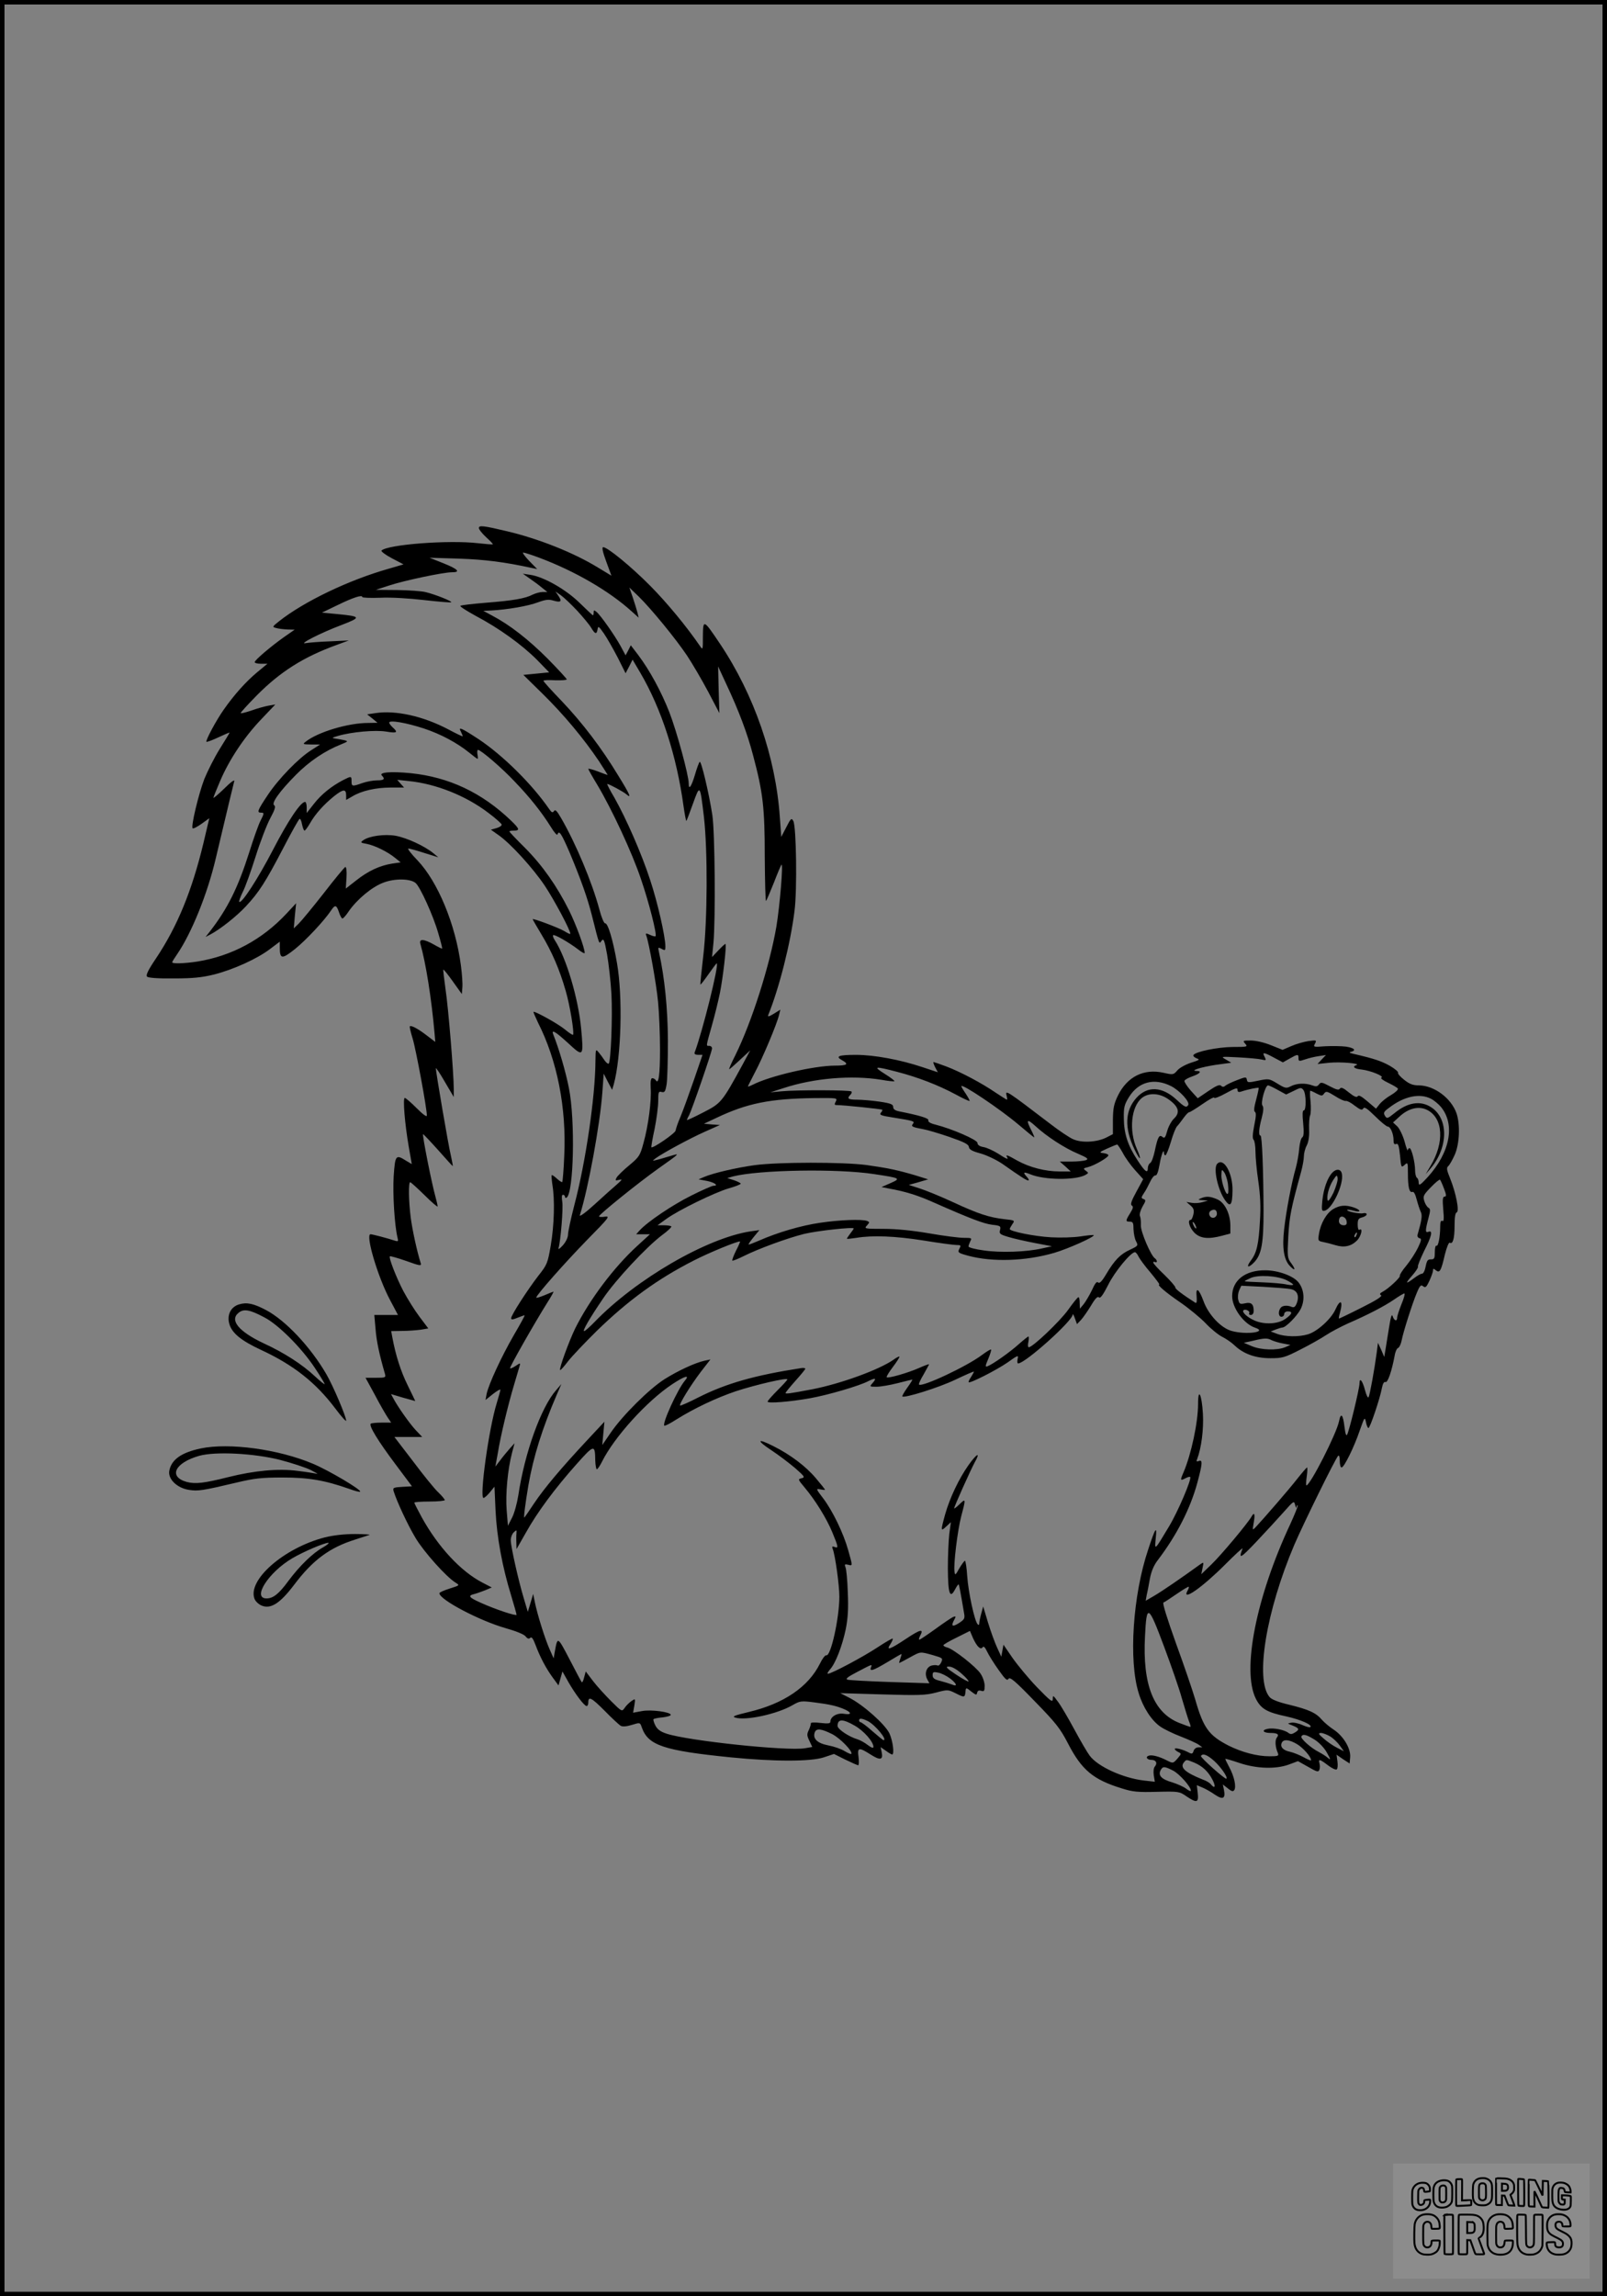 <?xml version="1.0" encoding="UTF-8"?>
<svg xmlns="http://www.w3.org/2000/svg" version="1.0" width="896pt" height="1280pt" viewBox="0 0 896 1280" preserveAspectRatio="xMidYMid meet">
  <rect x="0" y="0" width="896" height="1280" fill="#808080" stroke="none"/>
  <g transform="translate(0.00 0.00) scale(1)">
    <g transform="translate(0,1280) scale(0.1,-0.1)" fill="#000000" stroke="none">
      <path d="M2670 9857 c0 -8 18 -31 41 -52 22 -20 39 -38 37 -39 -1 -2 -39 1 -83 6 -160 19 -504 -7 -538 -41 -4 -4 22 -24 58 -43 l65 -34 -82 -24 c-223 -63 -473 -183 -612 -293 -39 -31 -39 -32 -15 -38 13 -4 42 -7 63 -8 l39 -1 -59 -41 c-75 -53 -164 -129 -164 -140 0 -5 16 -9 36 -9 l35 0 -58 -48 c-61 -51 -127 -124 -185 -207 -42 -59 -103 -173 -97 -180 3 -2 33 9 67 25 34 16 62 28 62 26 0 -2 -25 -43 -55 -91 -30 -48 -68 -124 -86 -168 -33 -87 -75 -264 -65 -274 3 -4 26 8 50 25 l43 31 -33 -140 c-64 -265 -145 -463 -264 -641 -44 -65 -58 -94 -50 -102 7 -7 62 -11 148 -10 107 0 157 5 226 22 106 27 240 87 313 143 l53 40 0 -33 c0 -65 12 -66 85 -8 62 50 163 158 201 215 22 33 30 32 44 -10 6 -19 15 -35 19 -35 5 0 21 18 36 41 47 67 130 136 193 159 62 24 149 23 179 -2 25 -20 99 -183 126 -278 14 -47 24 -86 22 -88 -1 -1 -22 9 -46 23 -57 32 -84 33 -75 3 30 -104 62 -304 79 -499 l4 -47 -46 35 c-49 38 -88 59 -96 52 -2 -3 5 -34 16 -69 18 -59 79 -387 79 -428 0 -10 -20 4 -57 41 -31 31 -61 57 -66 57 -12 0 0 -145 22 -272 l17 -97 -32 19 c-57 36 -61 32 -69 -87 -6 -99 5 -274 21 -340 6 -23 5 -25 -17 -18 -39 13 -123 35 -133 35 -30 0 40 -238 109 -367 l44 -83 -66 0 -66 0 7 -79 c5 -67 22 -145 52 -248 6 -22 4 -23 -51 -23 l-57 0 53 -97 c28 -54 61 -110 71 -125 l19 -28 -54 0 c-29 0 -57 -3 -60 -6 -11 -12 42 -98 138 -226 l92 -123 -54 -3 c-50 -3 -54 -5 -48 -25 17 -55 78 -187 122 -260 46 -77 171 -217 223 -249 24 -15 24 -15 -33 -33 -31 -10 -57 -21 -57 -26 0 -36 225 -154 370 -195 57 -16 101 -34 110 -45 11 -14 19 -16 26 -9 8 8 16 -3 29 -37 26 -70 59 -132 96 -183 l33 -45 11 39 11 39 33 -59 c39 -68 89 -134 102 -134 5 0 9 9 9 19 0 38 17 29 91 -45 41 -42 81 -79 90 -84 10 -6 33 -4 62 5 45 14 46 14 55 -13 35 -101 120 -130 497 -168 243 -24 444 -24 518 0 l57 19 64 -32 c35 -17 67 -31 71 -31 4 0 5 20 2 45 -8 55 1 57 67 15 53 -34 71 -31 62 12 l-6 29 29 -20 c16 -12 32 -21 35 -21 14 0 4 77 -15 118 -25 51 -145 158 -223 198 l-51 26 233 -7 c204 -6 242 -5 300 10 67 18 68 17 111 -4 47 -24 51 -24 54 8 2 26 3 26 35 0 24 -18 27 -19 30 -5 3 12 10 15 23 11 16 -5 19 -1 19 28 0 19 -10 49 -23 68 -25 38 -150 136 -184 145 -13 3 -23 9 -23 13 0 4 33 23 74 43 l74 37 17 -40 c22 -48 43 -68 54 -51 5 8 14 -1 25 -25 10 -21 39 -67 64 -102 37 -52 47 -62 55 -49 8 12 36 -11 146 -125 119 -122 142 -151 186 -236 76 -147 140 -201 300 -250 59 -19 89 -22 195 -19 122 3 126 2 165 -25 58 -39 69 -36 63 18 l-5 44 31 -13 c17 -7 49 -25 70 -40 45 -30 60 -22 50 28 l-6 29 28 -22 c21 -17 29 -19 36 -9 12 19 -1 77 -28 127 -13 24 -23 45 -22 47 2 1 37 -9 78 -23 95 -32 202 -36 276 -9 l51 19 57 -32 c48 -28 57 -30 62 -17 4 9 4 25 1 36 -7 27 1 25 47 -10 21 -16 43 -27 49 -23 5 3 7 23 4 44 l-5 38 36 -25 37 -24 3 35 c4 48 -37 117 -91 153 -23 15 -53 40 -66 55 -33 39 -72 57 -181 84 -64 15 -101 30 -112 44 -81 97 -19 478 139 849 49 114 228 479 244 495 5 5 9 -5 9 -28 0 -20 4 -37 10 -37 14 0 69 111 101 205 27 76 28 79 35 48 3 -18 10 -33 14 -33 9 0 65 167 75 223 5 25 12 37 20 33 13 -4 35 62 51 147 3 21 12 41 19 43 7 3 16 22 20 42 9 48 61 211 86 269 16 38 22 43 34 33 13 -10 18 -5 35 31 11 24 20 50 20 58 0 11 3 11 16 0 21 -17 29 -4 50 88 10 40 22 69 27 66 17 -11 27 22 27 94 0 48 4 73 12 75 16 6 -4 108 -37 190 -19 46 -21 59 -10 68 7 6 23 34 36 63 27 61 31 169 10 231 -30 85 -124 155 -210 156 -33 0 -52 7 -82 31 -22 17 -37 35 -34 39 3 5 -18 23 -46 39 -46 26 -87 40 -204 67 -21 5 -25 8 -12 11 31 8 18 22 -29 29 -25 3 -77 4 -115 2 -66 -5 -68 -5 -57 15 10 19 8 20 -36 14 -26 -4 -69 -16 -96 -28 l-49 -21 -65 26 c-37 15 -84 26 -112 26 -45 0 -46 -1 -31 -18 15 -17 12 -18 -71 -18 -84 -1 -206 -26 -218 -45 -3 -5 5 -13 17 -18 21 -7 17 -10 -31 -25 -30 -10 -65 -29 -76 -43 -21 -24 -23 -25 -76 -13 -110 25 -203 -21 -255 -127 -23 -48 -27 -70 -28 -136 l0 -79 -37 -19 c-52 -26 -137 -31 -185 -9 -21 9 -79 48 -128 86 -248 189 -252 192 -242 154 3 -11 3 -20 1 -20 -2 0 -30 18 -62 39 -79 54 -194 115 -275 146 -37 14 -70 25 -72 25 -3 0 1 -13 9 -29 l15 -28 -84 28 c-125 42 -271 69 -373 69 -96 0 -117 -8 -77 -30 40 -22 29 -30 -39 -30 -116 0 -362 -57 -458 -106 -16 -8 -28 -12 -28 -10 0 2 18 37 39 78 41 76 124 272 135 322 l7 28 -37 -23 c-24 -15 -35 -18 -31 -8 62 153 125 402 147 583 15 114 10 471 -7 500 -10 18 -14 14 -39 -35 l-28 -54 -8 110 c-23 334 -143 682 -334 967 -92 137 -94 137 -95 42 0 -78 0 -79 -17 -54 -74 108 -183 240 -276 334 -108 109 -239 216 -263 216 -8 0 -3 -26 17 -80 l29 -79 -76 46 c-134 82 -327 159 -503 201 -134 32 -160 35 -160 19z m337 -166 c197 -74 388 -184 515 -299 l39 -35 -7 29 c-4 16 -16 54 -26 84 l-19 55 52 -50 c70 -69 205 -233 270 -330 29 -44 82 -134 117 -200 l63 -120 -4 130 -3 130 44 -95 c71 -151 119 -278 151 -401 55 -206 65 -290 65 -566 1 -139 4 -249 7 -245 4 4 23 50 44 102 20 52 39 97 42 100 11 10 -9 -228 -28 -344 -38 -221 -138 -534 -229 -718 -22 -43 -37 -78 -34 -78 3 0 30 24 61 53 l56 52 -43 -80 c-114 -209 -119 -215 -219 -266 -50 -26 -91 -45 -91 -42 0 2 5 14 12 26 16 31 128 355 128 373 0 8 -7 14 -15 14 -19 0 -20 -8 14 113 16 56 36 138 45 182 17 84 38 266 31 273 -2 2 -19 -14 -39 -35 l-36 -38 8 80 c12 138 8 612 -6 710 -19 124 -63 309 -71 298 -4 -4 -16 -36 -26 -71 -20 -67 -35 -89 -35 -49 0 46 -67 291 -108 397 -46 117 -110 234 -173 318 l-42 55 -14 -28 -15 -28 -28 52 c-33 60 -111 171 -134 190 -14 11 -16 11 -16 -3 0 -9 -2 -16 -4 -16 -2 0 -35 31 -74 69 -76 75 -202 147 -277 157 l-40 6 40 -28 c22 -15 53 -38 68 -51 l29 -23 -27 0 c-14 0 -39 -7 -56 -15 -40 -21 -107 -33 -261 -45 -72 -6 -135 -13 -141 -17 -5 -3 34 -28 87 -57 129 -68 256 -160 340 -244 l68 -70 -72 -7 -72 -7 109 -107 c116 -114 227 -247 312 -373 28 -43 50 -78 49 -78 -2 0 -27 9 -55 20 -29 11 -53 17 -53 14 0 -3 23 -44 51 -90 80 -134 194 -378 243 -525 45 -131 90 -309 81 -318 -3 -2 -17 1 -31 8 -22 10 -26 9 -21 -3 15 -38 57 -273 66 -370 6 -60 11 -180 11 -265 0 -146 -8 -199 -24 -172 -4 6 -13 11 -19 11 -8 0 -11 -17 -9 -55 5 -71 -13 -209 -40 -306 -19 -71 -24 -78 -80 -125 -33 -27 -64 -58 -70 -68 -9 -17 -7 -18 13 -13 21 5 19 2 -11 -25 -19 -16 -75 -66 -124 -111 -49 -45 -86 -72 -83 -61 48 153 112 506 125 679 l8 110 23 -45 24 -45 9 30 c42 153 51 489 18 677 -22 128 -51 224 -66 221 -6 -1 -21 34 -32 77 -41 153 -131 367 -213 509 -24 41 -33 51 -40 40 -8 -11 -13 -9 -27 11 -96 140 -260 301 -394 390 -98 64 -115 71 -98 41 5 -11 10 -22 10 -25 0 -3 -37 15 -82 39 -139 73 -292 107 -404 90 l-47 -7 29 -23 29 -24 -53 -1 c-112 0 -280 -51 -347 -104 -19 -15 -17 -15 30 -16 l50 0 -50 -32 c-70 -44 -182 -159 -243 -251 -56 -84 -61 -97 -37 -97 19 0 19 -3 -4 -48 -10 -20 -38 -98 -61 -172 -63 -198 -120 -314 -221 -444 l-23 -29 25 13 c56 29 149 103 200 158 73 78 110 136 208 324 45 87 86 160 91 163 4 3 11 -11 14 -30 4 -19 10 -35 14 -35 4 0 17 18 30 40 30 53 77 105 135 152 52 41 67 41 67 3 l0 -24 35 20 c51 31 131 49 214 49 l74 0 -19 21 -19 22 65 -7 c150 -15 319 -82 444 -178 39 -29 71 -58 73 -64 2 -6 -11 -15 -28 -20 l-32 -9 41 -29 c67 -46 193 -184 260 -284 53 -80 142 -247 142 -267 0 -4 -15 3 -34 15 -30 18 -176 73 -176 66 0 -2 22 -40 49 -85 58 -96 101 -195 135 -314 24 -81 49 -237 41 -245 -2 -3 -23 11 -47 31 -37 30 -157 97 -173 97 -3 0 9 -27 25 -61 107 -211 159 -476 146 -743 -3 -77 -9 -142 -11 -145 -3 -2 -16 6 -30 19 -14 13 -27 22 -29 19 -2 -2 0 -26 4 -54 14 -83 10 -224 -9 -336 -17 -101 -21 -109 -69 -170 -61 -79 -152 -220 -152 -237 0 -9 8 -9 37 3 20 8 37 14 38 13 2 -2 -26 -52 -61 -112 -68 -118 -140 -273 -151 -327 l-6 -33 41 33 c23 18 42 29 42 24 0 -4 -9 -37 -20 -73 -45 -144 -98 -530 -74 -530 5 0 21 14 35 31 l26 32 6 -134 c7 -147 38 -315 87 -473 16 -54 30 -102 30 -107 0 -9 -116 29 -200 67 -65 29 -73 39 -37 48 13 3 40 13 61 21 l38 16 -52 27 c-120 62 -247 198 -339 365 -22 41 -41 77 -41 81 0 3 38 6 85 6 47 0 85 4 85 8 0 4 -16 24 -36 43 -20 18 -83 96 -140 172 l-105 137 78 0 77 0 -36 38 c-33 35 -101 131 -126 179 l-12 22 67 -20 c38 -10 68 -19 68 -19 1 0 -18 39 -42 88 -38 77 -67 166 -86 270 l-6 32 62 1 c34 0 81 4 104 7 l41 7 -49 65 c-27 36 -67 100 -90 143 -40 77 -83 187 -75 194 2 2 43 -9 91 -26 75 -27 86 -29 81 -13 -21 66 -47 186 -56 255 -12 95 -13 197 -3 197 4 0 40 -33 80 -72 40 -40 73 -68 73 -63 0 6 -5 28 -11 50 -22 77 -77 356 -70 353 4 -2 42 -42 85 -90 43 -49 79 -88 80 -88 2 0 -3 26 -10 58 -14 56 -84 468 -84 487 0 6 23 -28 50 -75 l50 -85 0 45 c0 84 -30 452 -46 557 -8 58 -14 107 -12 108 2 2 26 -28 53 -66 l50 -70 3 37 c2 21 -2 75 -8 121 -30 231 -129 468 -242 587 -35 36 -58 66 -51 66 7 0 47 -11 90 -25 l77 -24 -29 24 c-48 39 -145 84 -208 96 -63 11 -149 -1 -182 -25 -17 -12 -15 -14 20 -20 45 -9 117 -44 159 -79 l30 -24 -48 -7 c-68 -11 -132 -40 -199 -93 l-59 -46 4 62 c2 36 -1 60 -7 58 -5 -2 -59 -67 -120 -146 -61 -78 -124 -154 -139 -169 l-28 -27 6 70 7 70 -53 -57 c-136 -146 -306 -237 -498 -268 -72 -11 -140 -13 -140 -4 0 3 13 24 29 47 79 116 168 335 214 532 69 291 98 412 103 430 4 12 -18 -3 -55 -40 -34 -33 -61 -56 -61 -52 0 4 17 46 38 95 51 119 135 245 229 343 l78 82 -40 -7 c-22 -4 -64 -16 -94 -27 -30 -10 -57 -17 -59 -14 -2 2 38 46 89 98 132 133 261 215 449 283 l65 24 -105 -5 c-58 -2 -118 -7 -135 -10 -46 -9 82 57 199 101 112 43 110 48 -24 61 l-85 8 85 41 c88 43 140 60 140 46 0 -4 45 -6 100 -4 58 3 160 -3 245 -13 81 -9 148 -15 151 -12 6 5 -85 42 -141 56 -22 6 -94 11 -160 12 l-120 1 74 24 c84 28 303 74 350 74 51 0 36 17 -46 50 l-78 31 165 -5 c144 -5 254 -19 405 -52 l30 -6 -45 46 c-24 25 -39 46 -33 46 7 0 47 -13 90 -29z m211 -295 c33 -36 68 -78 78 -95 22 -37 31 -39 36 -8 3 19 7 16 35 -24 18 -26 52 -86 77 -134 l44 -88 20 38 19 38 43 -73 c118 -201 203 -464 241 -743 7 -48 14 -85 16 -83 2 2 19 46 37 97 39 108 39 108 61 -76 21 -186 20 -575 -4 -775 -10 -85 -17 -156 -16 -158 2 -2 22 24 45 57 24 34 44 61 46 61 16 0 -80 -384 -123 -497 -3 -8 4 -13 20 -13 l24 0 -48 -140 c-27 -78 -60 -169 -74 -203 -15 -34 -27 -70 -28 -79 -2 -15 -127 -101 -135 -93 -2 1 6 48 18 103 11 55 20 125 20 155 0 49 2 55 19 50 17 -4 21 2 28 44 4 26 7 136 7 243 -1 180 -18 349 -50 494 -6 26 -5 27 15 17 19 -11 21 -9 21 13 0 55 -44 248 -85 371 -47 145 -133 341 -199 458 -25 42 -43 77 -40 77 10 0 90 -43 107 -58 30 -26 19 0 -46 105 -93 154 -200 294 -314 414 -57 59 -103 110 -103 114 0 4 29 5 65 3 36 -1 65 1 65 5 0 4 -48 56 -107 116 -107 107 -211 188 -308 239 l-50 27 45 2 c91 5 205 25 258 45 44 16 61 18 88 10 41 -12 49 -5 28 26 l-17 25 30 -21 c17 -12 57 -50 91 -86z m-854 -657 c94 -31 185 -80 253 -135 23 -19 43 -34 46 -34 2 0 2 11 -1 25 -2 14 -1 25 3 25 16 0 135 -102 205 -177 85 -88 151 -172 201 -252 18 -30 35 -49 37 -43 9 27 22 6 68 -100 65 -156 99 -252 124 -350 43 -171 40 -162 54 -142 12 15 16 5 31 -77 9 -52 20 -150 24 -219 7 -126 -3 -377 -15 -389 -3 -3 -14 5 -23 18 -9 14 -24 34 -33 45 -17 20 -17 18 -18 -49 -1 -197 -54 -561 -117 -800 -20 -77 -36 -152 -36 -167 0 -16 -12 -41 -29 -60 -16 -18 -27 -25 -24 -16 12 39 27 224 21 259 -4 26 -3 39 4 39 6 0 11 -5 11 -11 0 -5 4 -8 9 -5 40 25 49 431 13 611 -18 92 -56 221 -87 298 -13 32 12 17 83 -48 85 -79 87 -77 72 83 -16 168 -83 393 -146 490 -9 13 -13 26 -10 29 6 7 88 -40 139 -79 20 -16 37 -25 37 -20 0 28 -48 158 -87 237 -69 138 -149 251 -245 348 -49 48 -88 90 -88 92 0 3 11 5 25 5 35 0 32 10 -17 57 -162 155 -345 241 -557 263 -112 11 -180 5 -162 -13 20 -20 12 -27 -28 -27 -21 0 -58 -7 -81 -15 -56 -20 -60 -19 -60 10 0 30 -1 30 -48 6 -63 -33 -120 -78 -162 -132 l-40 -51 0 31 c0 17 -4 31 -9 31 -25 0 -95 -105 -179 -267 -84 -162 -176 -303 -188 -290 -3 3 6 27 19 54 14 26 46 116 72 198 26 83 63 179 82 214 26 48 31 66 22 72 -18 11 29 77 121 170 74 75 162 134 250 169 41 17 43 18 20 24 -14 3 -36 7 -50 9 -22 3 -20 5 15 15 74 22 207 34 268 24 61 -10 68 -5 37 23 -11 10 -20 22 -20 27 0 16 97 -1 194 -33z m4740 -1835 l49 -26 37 21 c46 26 50 26 50 2 0 -17 3 -18 38 -6 20 7 54 15 76 18 l39 6 -24 -25 -23 -25 66 7 c63 6 177 -4 151 -13 -26 -9 -12 -21 30 -25 50 -6 128 -38 109 -45 -7 -3 9 -15 36 -28 27 -13 52 -27 56 -33 3 -6 -14 -22 -38 -36 -25 -14 -53 -37 -64 -51 l-20 -25 -48 41 c-33 28 -49 37 -54 28 -6 -8 -20 -2 -50 22 -30 25 -43 30 -49 21 -6 -10 -19 -7 -57 13 -43 23 -50 24 -60 10 -9 -12 -17 -13 -38 -5 -38 14 -86 12 -119 -5 -25 -13 -31 -12 -75 15 -46 28 -48 28 -107 16 -56 -12 -60 -11 -63 5 -3 17 -6 17 -55 -2 -29 -11 -58 -25 -65 -31 -9 -8 -16 -8 -24 0 -8 8 -27 0 -71 -30 l-59 -40 -39 43 c-21 24 -37 49 -35 54 1 6 21 17 44 25 43 15 55 30 25 30 -43 1 21 21 104 34 l88 12 -30 18 c-30 17 -28 17 70 12 55 -3 113 -8 129 -12 26 -6 27 -5 17 15 -15 27 -6 27 53 -5z m-2101 -79 c115 -30 227 -73 326 -126 40 -22 75 -38 77 -36 2 2 -8 20 -21 40 -14 20 -25 39 -25 42 0 18 215 -126 319 -214 46 -39 85 -71 87 -71 3 0 -5 18 -16 40 -31 60 -24 66 23 23 63 -58 163 -123 237 -154 53 -23 61 -29 45 -36 -11 -4 -48 -8 -83 -8 l-63 0 31 -27 30 -28 -63 0 c-79 0 -167 23 -234 60 -56 32 -68 36 -58 20 10 -16 -2 -12 -51 20 -26 16 -62 33 -81 36 -22 4 -33 12 -33 23 0 17 -140 78 -234 102 -29 7 -43 16 -40 24 5 11 -47 27 -163 50 -23 5 -33 12 -33 25 0 14 -14 20 -75 29 -42 6 -98 11 -125 11 -51 0 -60 6 -38 28 6 6 9 15 5 18 -8 8 -302 9 -387 1 l-65 -6 75 24 c167 55 378 73 544 46 38 -7 70 -10 73 -8 2 3 -22 21 -54 41 -68 43 -57 44 70 11z m1526 -79 c49 -25 107 -89 96 -106 -10 -16 -20 -12 -65 30 -80 74 -162 78 -223 11 -65 -72 -69 -168 -11 -289 32 -66 42 -63 13 3 -46 103 -32 237 28 285 39 31 101 27 151 -10 54 -39 63 -72 28 -105 -14 -13 -31 -44 -38 -69 -10 -37 -15 -43 -26 -34 -18 16 -27 1 -43 -76 -7 -33 -18 -65 -26 -69 -7 -4 -13 -17 -13 -27 0 -34 -16 -22 -58 43 -55 84 -75 148 -76 233 -1 62 3 77 29 119 53 85 140 108 234 61z m596 -22 l46 -25 42 20 c39 20 43 20 55 4 15 -21 16 -113 1 -113 -7 0 -8 -23 -3 -71 5 -52 3 -73 -5 -79 -7 -4 -14 -31 -17 -61 -2 -30 -11 -79 -19 -109 -23 -79 -54 -241 -65 -341 -12 -103 -2 -170 31 -205 30 -32 36 -23 8 15 -21 28 -22 36 -16 148 6 111 15 157 72 363 8 30 15 68 15 85 0 16 7 44 16 60 10 20 15 51 13 90 -1 33 1 68 6 78 4 10 5 45 2 78 -4 32 -4 59 -1 59 3 0 19 -7 35 -16 28 -14 32 -14 42 1 11 14 17 12 61 -15 26 -17 53 -29 60 -27 6 2 28 -9 49 -26 32 -24 41 -27 48 -16 6 11 21 1 66 -43 32 -32 64 -58 71 -58 15 0 32 -41 32 -77 0 -18 4 -24 14 -20 12 5 16 -9 22 -64 6 -67 7 -69 25 -53 18 17 19 15 19 -47 0 -78 8 -109 25 -103 8 3 16 -12 24 -43 7 -26 17 -57 23 -69 9 -19 5 -46 -18 -126 -3 -9 2 -18 10 -20 13 -2 12 -11 -8 -53 -13 -27 -42 -72 -64 -99 -23 -27 -39 -53 -37 -57 6 -8 -63 -72 -95 -89 -17 -9 -19 -14 -10 -20 9 -6 -28 -29 -108 -69 -67 -34 -124 -61 -126 -61 -3 0 0 15 5 32 19 69 2 80 -26 17 -24 -52 -101 -122 -153 -137 -50 -15 -127 -14 -172 3 l-35 13 28 11 c16 6 32 11 37 11 19 0 82 64 102 103 24 48 20 106 -10 146 -27 38 -115 70 -187 70 -112 1 -185 -56 -185 -144 0 -66 65 -155 128 -176 73 -24 -49 -41 -131 -18 -59 16 -130 91 -157 167 -26 70 -44 81 -38 23 2 -26 0 -37 -7 -33 -70 45 -115 78 -112 86 1 4 -26 36 -60 69 -35 33 -63 64 -63 69 0 5 5 6 10 3 6 -3 10 -2 10 4 0 5 -5 13 -11 17 -22 14 -80 149 -78 184 1 19 -1 42 -5 51 -4 9 2 31 14 53 19 32 20 37 6 42 -14 5 -14 9 2 33 10 14 25 43 35 64 9 20 22 36 29 35 8 -2 16 20 23 59 9 55 25 96 25 65 0 -7 4 -12 8 -12 4 0 18 33 30 74 12 41 27 80 35 88 7 7 23 28 36 46 12 17 26 32 31 32 5 0 39 21 75 46 36 25 65 41 65 35 0 -6 29 5 65 25 53 29 65 33 65 19 0 -12 5 -15 23 -9 36 12 91 23 95 20 1 -2 -5 -31 -14 -65 -12 -43 -14 -65 -7 -69 8 -5 6 -28 -4 -76 -9 -48 -11 -72 -3 -80 5 -5 10 -35 10 -66 0 -31 7 -106 16 -166 11 -77 14 -141 9 -219 -7 -131 -18 -179 -51 -222 -29 -39 -14 -44 20 -8 40 43 51 105 51 285 -1 226 -8 420 -17 420 -12 0 -9 40 7 99 10 39 11 59 4 68 -12 14 16 113 31 113 5 0 30 -12 55 -26z m854 -49 c16 -8 40 -28 54 -44 82 -98 53 -254 -73 -393 -41 -44 -49 -50 -50 -31 0 12 -4 25 -10 28 -5 3 -10 22 -10 41 0 45 -20 124 -31 124 -5 0 -9 -6 -10 -12 0 -7 -9 15 -18 50 -10 35 -29 73 -41 84 l-23 21 36 33 c51 47 108 60 154 37 90 -45 98 -182 18 -314 l-26 -44 26 30 c100 117 103 278 6 342 -60 40 -132 29 -206 -32 -39 -31 -42 -32 -53 -15 -10 17 -7 23 23 45 83 64 171 83 234 50z m-3319 -15 c-9 -17 -8 -20 7 -20 35 0 248 -22 252 -26 2 -2 -1 -10 -8 -17 -9 -12 2 -16 66 -26 118 -19 125 -21 113 -36 -12 -14 -4 -18 60 -30 19 -3 83 -22 142 -42 83 -29 108 -41 110 -56 2 -15 18 -24 66 -37 35 -10 87 -35 120 -57 105 -74 135 -93 145 -93 6 0 3 8 -6 18 -26 28 -21 32 18 16 77 -32 249 -34 306 -4 19 11 20 12 3 24 -16 12 -14 14 12 20 36 9 114 54 114 66 0 5 -12 10 -27 12 -26 3 -25 5 21 26 27 12 51 22 55 22 3 0 17 -21 31 -46 13 -26 44 -69 69 -97 l45 -50 -38 -70 c-28 -51 -35 -72 -25 -77 9 -6 7 -16 -10 -43 -26 -42 -26 -47 -1 -47 17 0 20 -7 20 -42 1 -24 7 -54 14 -67 13 -24 12 -26 -33 -47 -55 -25 -87 -59 -133 -136 -24 -41 -38 -54 -45 -47 -8 8 -18 -5 -35 -43 -14 -29 -35 -64 -46 -78 l-21 -25 -1 33 c0 17 -3 32 -7 31 -5 0 -30 -32 -58 -71 -45 -63 -197 -208 -219 -208 -5 0 -6 14 -2 30 3 17 3 30 0 30 -3 0 -28 -20 -55 -44 -49 -44 -144 -111 -173 -122 -14 -5 -13 1 4 41 11 26 18 50 16 52 -3 3 -25 -11 -51 -30 -81 -62 -334 -181 -351 -165 -3 3 9 29 26 57 16 29 30 54 30 56 0 2 -26 -7 -57 -21 -61 -27 -172 -59 -179 -51 -3 3 13 29 35 58 22 29 38 55 36 57 -2 2 -18 -6 -34 -18 -79 -55 -292 -133 -451 -164 -126 -24 -150 -27 -150 -21 0 4 25 34 55 68 30 33 55 64 55 67 0 4 -10 6 -22 4 -259 -40 -418 -85 -573 -163 -54 -28 -101 -48 -103 -46 -7 7 58 112 114 186 l55 71 -33 -7 c-54 -12 -148 -56 -223 -103 -85 -54 -234 -202 -299 -297 l-48 -70 6 65 6 65 -97 -104 c-143 -153 -238 -266 -295 -351 -27 -41 -52 -77 -54 -79 -6 -6 5 78 22 179 28 161 78 319 158 505 l26 60 -30 -35 c-84 -96 -175 -350 -210 -585 -7 -44 -22 -100 -35 -125 l-23 -45 -7 86 c-7 90 5 225 30 321 l14 53 -27 -30 c-15 -17 -39 -46 -53 -65 l-27 -35 14 77 c16 98 57 268 90 378 14 47 28 94 31 105 5 18 5 19 -22 1 -15 -10 -29 -16 -31 -13 -5 4 134 248 207 365 22 34 37 62 35 62 -2 0 -25 -9 -50 -20 -25 -10 -46 -17 -46 -13 0 14 162 197 284 322 122 124 129 133 99 129 -18 -3 -33 -2 -33 2 0 10 215 184 329 265 127 90 125 88 65 70 -27 -8 -60 -18 -74 -21 -24 -6 -24 -6 -5 9 41 30 193 112 274 148 l85 38 -45 3 -44 4 68 32 c172 82 300 108 550 111 125 1 127 1 117 -19z m3391 -485 c14 -36 14 -45 4 -45 -11 0 -13 -15 -8 -72 5 -53 3 -69 -5 -64 -8 5 -12 -5 -12 -31 0 -57 -11 -113 -21 -107 -5 3 -9 -13 -9 -35 0 -35 -3 -41 -20 -41 -21 0 -24 -4 -34 -52 -4 -16 -11 -28 -18 -28 -6 0 -26 -11 -44 -25 -48 -36 -51 -31 -10 15 20 23 34 44 32 49 -3 4 13 43 34 87 43 84 50 117 25 108 -19 -8 -19 6 -1 74 12 45 12 53 0 60 -8 5 -18 21 -23 38 -8 26 -4 34 37 76 25 26 48 45 51 42 3 -3 13 -25 22 -49z m-1703 -379 c6 -13 36 -54 67 -90 30 -36 52 -66 49 -66 -16 0 35 -44 117 -100 48 -33 111 -85 141 -116 29 -31 71 -65 93 -76 22 -11 54 -33 70 -49 49 -46 115 -70 198 -70 67 0 79 3 167 48 52 26 117 63 144 81 27 18 81 46 120 64 111 48 205 97 259 134 27 19 53 34 57 34 5 0 -2 -27 -16 -60 -13 -33 -24 -66 -24 -75 0 -23 -17 -18 -25 8 -5 16 -11 -4 -21 -68 -8 -49 -17 -106 -20 -124 l-6 -35 -17 40 -18 39 -7 -55 c-12 -91 -38 -234 -45 -248 -4 -7 -12 9 -20 38 -14 54 -31 75 -31 38 0 -28 -57 -264 -69 -285 -5 -10 -10 5 -15 46 -8 67 -20 79 -30 29 -13 -68 -161 -358 -182 -358 -3 0 -2 23 2 50 4 28 4 50 2 50 -3 0 -27 -28 -54 -62 -44 -57 -189 -224 -234 -272 -17 -17 -17 -17 -10 25 9 49 4 64 -12 35 -21 -37 -168 -213 -223 -266 l-57 -55 7 35 c7 33 7 34 -13 20 -99 -72 -216 -152 -256 -175 l-48 -28 5 29 c4 16 12 57 18 92 8 43 22 76 44 105 106 139 182 288 221 432 29 108 30 130 8 121 -12 -5 -15 -2 -9 11 23 60 37 165 32 252 -6 108 -27 151 -27 55 0 -103 -38 -280 -81 -381 -20 -46 -19 -49 13 -32 11 6 22 8 24 6 10 -10 -68 -193 -118 -276 -82 -137 -81 -136 -74 -66 8 74 -2 60 -42 -62 -86 -255 -110 -620 -53 -801 24 -80 72 -153 120 -186 21 -15 73 -40 115 -56 43 -17 88 -37 99 -45 l21 -15 -21 0 c-13 0 -24 -8 -28 -20 -5 -17 -10 -18 -27 -9 -31 17 -78 29 -78 20 0 -4 9 -12 19 -17 19 -9 19 -10 -4 -37 -24 -27 -25 -27 -57 -11 -44 23 -86 34 -104 27 -19 -7 -8 -23 16 -23 25 0 35 -17 20 -36 -8 -8 -10 -28 -7 -50 l6 -36 -62 7 c-116 14 -255 77 -301 138 -13 17 -52 84 -86 147 -34 63 -75 133 -91 154 -27 37 -29 38 -29 15 -1 -21 -13 -11 -88 66 -48 50 -109 124 -137 164 l-50 73 -6 -33 -6 -34 -23 50 c-13 28 -36 91 -51 140 l-27 90 -11 -40 c-6 -22 -11 -47 -11 -54 0 -9 -3 -11 -9 -5 -17 17 -52 179 -58 267 -3 48 -9 87 -13 87 -3 0 -17 -19 -31 -42 -22 -40 -24 -41 -27 -18 -6 41 17 230 38 310 26 97 25 99 -10 65 -16 -16 -30 -26 -30 -23 0 10 91 212 114 255 35 62 14 53 -34 -14 -53 -75 -104 -182 -130 -274 -26 -94 -25 -97 6 -68 l26 24 -9 -65 c-4 -36 -8 -122 -8 -192 1 -141 11 -173 40 -118 9 17 18 30 20 28 3 -3 8 -28 30 -158 6 -32 3 -37 -29 -58 -37 -23 -45 -17 -25 20 10 18 9 20 -6 15 -9 -4 -54 -34 -99 -67 -46 -33 -86 -60 -90 -60 -4 0 -2 9 4 21 23 42 3 38 -78 -16 -92 -61 -113 -68 -87 -29 9 14 15 28 12 30 -2 2 -39 -19 -83 -48 -78 -52 -258 -148 -278 -148 -5 0 0 10 11 23 31 33 69 131 89 227 12 63 15 114 11 204 -2 67 -8 130 -13 140 -6 16 -4 18 14 14 27 -7 27 -10 1 82 -26 93 -86 218 -140 289 -40 52 -40 54 -15 49 14 -3 26 -4 26 -2 0 2 -22 30 -50 63 -55 66 -142 132 -238 180 -91 46 -96 33 -11 -23 41 -27 100 -72 133 -100 52 -46 56 -51 36 -56 -22 -5 -21 -7 15 -50 60 -71 124 -174 156 -252 34 -82 35 -90 12 -81 -13 5 -15 2 -10 -11 14 -36 37 -202 37 -266 0 -120 -48 -336 -73 -327 -6 2 -22 -19 -35 -46 -65 -131 -203 -224 -397 -270 -79 -19 -95 -25 -76 -31 57 -19 234 19 320 69 42 24 47 25 125 15 86 -11 124 -20 169 -40 38 -18 34 -30 -8 -23 -37 6 -75 -16 -75 -44 0 -10 -12 -12 -55 -7 -32 4 -55 3 -54 -2 1 -5 -4 -21 -11 -37 -12 -24 -11 -32 3 -61 l16 -34 -40 -7 c-99 -17 -650 41 -772 81 -34 11 -52 24 -63 46 -8 16 -13 32 -10 35 3 3 25 8 51 10 25 3 45 9 45 14 0 16 -112 31 -161 21 l-49 -9 7 40 c6 40 6 40 -16 25 -13 -9 -30 -26 -38 -38 -15 -22 -16 -22 -75 37 -32 32 -78 82 -101 112 l-41 54 -9 -33 c-4 -18 -10 -30 -13 -27 -3 2 -33 60 -68 127 -67 128 -67 129 -82 46 l-7 -40 -24 54 c-26 60 -67 191 -81 260 l-9 45 -15 -50 -15 -50 -22 74 c-29 95 -72 286 -73 323 -1 16 7 37 16 46 15 14 17 14 16 2 -1 -8 -2 -33 -1 -55 l1 -40 53 93 c63 113 161 245 282 381 98 110 103 111 104 19 1 -27 5 -48 9 -48 4 0 17 19 29 43 67 135 249 337 391 431 71 47 101 55 70 19 -40 -48 -127 -238 -114 -250 3 -3 34 13 68 35 101 63 222 120 331 157 110 36 287 77 287 66 0 -4 -25 -31 -55 -61 -30 -30 -55 -58 -55 -63 0 -11 125 -1 237 19 100 18 272 68 324 95 42 21 49 17 22 -13 -15 -17 -14 -18 24 -18 22 0 75 9 118 20 43 11 80 20 82 20 2 0 -10 -20 -28 -45 -18 -25 -30 -47 -28 -49 11 -11 203 49 295 93 57 27 104 48 104 45 0 -3 -7 -16 -16 -30 -9 -13 -15 -26 -13 -29 8 -7 152 66 215 109 60 43 64 44 58 21 -3 -14 -2 -25 3 -25 39 0 302 236 304 272 0 7 6 -2 12 -20 l12 -33 22 23 c12 13 37 49 56 80 24 41 37 54 45 46 7 -7 22 13 51 70 36 73 126 182 149 182 5 0 14 -11 20 -24z m825 -132 c20 -10 37 -21 37 -25 0 -4 -17 -3 -37 1 -21 5 -82 10 -135 12 -54 2 -98 4 -98 6 0 2 15 10 33 18 42 19 149 13 200 -12z m24 -50 c36 -7 49 -37 33 -79 -8 -20 -15 -25 -28 -20 -25 11 -54 8 -63 -7 -14 -21 -10 -48 6 -48 8 0 15 7 15 15 0 8 9 15 20 15 29 0 25 -15 -12 -41 -41 -30 -118 -34 -173 -10 -41 18 -72 47 -62 57 10 10 39 -5 32 -16 -3 -5 1 -10 9 -10 10 0 16 9 16 23 0 38 -14 50 -48 42 -28 -6 -32 -4 -38 20 -4 15 -1 38 5 52 l12 26 122 -6 c67 -4 136 -9 154 -13z m-106 -285 c11 -5 39 -14 62 -18 l42 -8 -30 -13 c-44 -18 -133 -16 -185 6 l-45 19 50 11 c65 16 82 16 106 3z m138 -930 c0 8 3 12 6 9 3 -3 -16 -49 -41 -104 -190 -406 -271 -814 -192 -973 29 -57 62 -76 171 -99 80 -18 146 -47 133 -59 -3 -4 -23 2 -44 11 -22 10 -50 16 -63 13 -23 -4 -22 -4 9 -16 37 -15 39 -22 11 -39 -16 -10 -24 -10 -35 -2 -20 17 -83 30 -116 23 -36 -7 -26 -23 16 -23 39 0 50 -8 35 -26 -11 -14 -9 -53 6 -86 6 -16 1 -18 -47 -18 -69 0 -152 22 -227 59 -111 57 -141 98 -187 258 -14 48 -62 189 -107 312 -49 137 -77 226 -70 228 6 2 39 24 74 48 35 24 65 42 67 40 2 -2 -1 -13 -8 -24 -31 -60 84 21 209 146 57 57 101 98 99 91 -24 -62 -13 -57 76 37 52 55 121 130 153 166 56 63 58 65 64 40 4 -14 7 -20 8 -12z m-738 -779 c38 -102 83 -230 98 -285 16 -55 34 -113 40 -129 7 -16 10 -30 9 -32 -2 -1 -30 9 -63 22 -143 57 -205 213 -191 482 9 185 18 180 107 -58z m-1290 -46 c55 -16 57 -17 47 -40 -6 -13 -15 -21 -20 -18 -5 3 -20 3 -33 0 -30 -8 -42 -45 -25 -77 l12 -22 -218 7 c-121 4 -228 10 -238 13 -14 4 -1 15 55 44 84 44 83 44 75 24 -9 -25 13 -17 92 30 41 25 76 45 78 45 2 0 -1 -11 -6 -25 -5 -14 -8 -25 -6 -25 1 0 27 13 57 30 64 35 57 34 130 14z m160 -103 c24 -21 42 -41 39 -44 -3 -2 -34 15 -70 39 -55 37 -61 44 -39 44 17 0 43 -15 70 -39z m-64 -27 c38 -29 44 -48 11 -34 -13 5 -42 14 -65 20 -33 8 -43 15 -43 32 0 18 4 20 32 14 17 -3 46 -18 65 -32z m-458 -238 c42 -22 111 -106 87 -106 -3 0 -31 23 -62 50 -31 28 -61 50 -66 50 -4 0 -8 5 -8 10 0 14 16 12 49 -4z m-72 -26 c50 -29 103 -89 103 -118 0 -8 -11 -5 -32 11 -18 14 -44 28 -58 32 -47 14 -110 56 -110 74 0 40 28 41 97 1z m-128 -46 c46 -23 119 -99 107 -111 -2 -2 -19 5 -37 16 -19 12 -60 26 -92 32 -61 12 -87 38 -74 73 9 23 36 20 96 -10z m2777 -13 c17 -10 41 -33 54 -51 l23 -32 -39 20 c-22 11 -55 34 -74 51 -29 25 -32 30 -15 31 11 0 34 -9 51 -19z m-85 -19 c26 -17 54 -47 68 -73 21 -37 21 -42 5 -28 -10 9 -34 24 -51 33 -44 22 -104 76 -97 87 9 15 28 10 75 -19z m-98 -25 c34 -21 77 -70 77 -89 0 -4 -19 4 -42 17 -24 13 -57 26 -75 30 -38 8 -56 26 -47 49 9 23 42 20 87 -7z m-462 -94 c36 -33 76 -90 67 -98 -6 -6 -147 119 -142 127 10 16 35 7 75 -29z m-113 -8 c47 -20 79 -50 103 -97 19 -37 13 -52 -10 -24 -6 8 -26 20 -44 26 -98 39 -130 67 -106 96 14 17 12 17 57 -1z m-117 -45 c36 -19 99 -90 99 -112 0 -5 -12 0 -26 11 -14 11 -50 27 -79 36 -59 17 -79 38 -64 67 12 23 21 23 70 -2z"></path>
      <path d="M6787 6313 c-24 -23 3 -147 44 -204 29 -41 40 -26 41 53 2 98 -49 188 -85 151z m59 -109 c3 -23 4 -49 1 -56 -8 -21 -37 58 -37 99 1 35 2 37 15 19 8 -10 17 -38 21 -62z"></path>
      <path d="M7427 6262 c-26 -29 -47 -88 -54 -153 -5 -55 -4 -61 12 -58 43 9 108 147 97 205 -5 29 -32 31 -55 6z m8 -110 c-15 -31 -29 -51 -32 -44 -8 22 6 75 29 112 21 32 23 33 26 12 2 -12 -9 -48 -23 -80z"></path>
      <path d="M6695 6120 c-17 -7 -16 -9 10 -10 l30 -2 -30 -9 c-16 -5 -43 -7 -60 -4 l-30 5 22 -19 c18 -15 22 -26 17 -50 -4 -17 -10 -31 -15 -31 -20 0 -7 -43 20 -71 33 -33 78 -38 156 -17 l45 12 0 46 c-1 66 -32 128 -74 145 -39 17 -61 18 -91 5z m90 -86 c0 -10 -8 -20 -18 -22 -22 -4 -35 27 -16 39 20 12 34 5 34 -17z m-115 -79 c0 -5 -5 -3 -10 5 -5 8 -10 20 -10 25 0 6 5 3 10 -5 5 -8 10 -19 10 -25z"></path>
      <path d="M7433 6060 c-37 -22 -70 -80 -79 -138 -6 -37 -5 -40 22 -45 16 -3 47 -11 70 -18 49 -15 88 -6 120 26 23 23 35 73 14 60 -6 -4 -10 8 -10 28 0 29 4 36 25 41 14 4 25 11 25 17 0 6 -9 9 -20 6 -20 -5 -96 11 -88 19 2 2 19 0 36 -5 41 -12 42 4 1 18 -46 16 -80 13 -116 -9z m75 -68 c3 -16 -2 -22 -16 -22 -22 0 -32 17 -24 38 7 20 37 9 40 -16z m55 -77 c-3 -9 -8 -14 -10 -11 -3 3 -2 9 2 15 9 16 15 13 8 -4z"></path>
      <path d="M4207 6305 c-102 -14 -231 -44 -282 -66 l-30 -13 48 -9 c43 -9 66 -27 34 -27 -7 0 -62 -24 -122 -54 -103 -51 -246 -147 -289 -195 l-19 -21 39 0 38 0 -71 -65 c-130 -119 -265 -298 -346 -460 -34 -70 -91 -225 -84 -232 3 -2 23 21 45 50 23 29 95 105 159 168 176 171 338 289 540 392 88 45 239 107 259 107 2 0 -7 -23 -22 -51 -14 -28 -23 -53 -21 -56 3 -2 31 9 63 25 82 41 242 100 338 124 70 17 276 40 276 30 0 -2 -9 -15 -20 -29 -11 -15 -19 -27 -18 -28 2 -2 26 1 53 5 90 15 217 10 375 -15 85 -14 168 -25 183 -25 24 0 26 -2 17 -19 -12 -23 -9 -25 49 -41 135 -36 320 -30 478 16 79 23 230 91 221 99 -2 2 -35 -1 -73 -7 -39 -6 -113 -8 -165 -5 -92 5 -230 33 -230 46 0 4 7 16 15 28 14 20 13 21 -45 27 -86 10 -147 30 -289 96 -69 32 -153 66 -185 76 l-59 19 54 15 54 16 -70 22 c-98 29 -154 41 -275 58 -132 17 -490 17 -623 -1z m668 -50 c147 -22 149 -24 90 -50 l-50 -22 40 -8 c91 -16 162 -38 249 -77 206 -91 280 -119 327 -125 47 -5 50 -8 45 -29 -6 -21 -1 -25 46 -39 29 -9 96 -24 148 -34 l95 -18 -55 -12 c-86 -20 -234 -25 -326 -11 -46 6 -84 16 -84 22 0 5 5 18 10 29 10 18 7 19 -37 19 -26 0 -113 11 -192 25 -94 16 -182 25 -254 25 -107 0 -110 1 -93 19 15 17 15 19 1 25 -29 11 -155 6 -262 -10 -105 -15 -238 -54 -342 -100 -30 -13 -56 -23 -57 -21 -2 2 11 20 28 41 l32 39 -50 -7 c-242 -37 -637 -265 -869 -505 -27 -28 -53 -51 -58 -51 -11 0 30 71 107 184 69 102 240 285 326 350 33 24 56 46 53 50 -4 3 -22 6 -41 6 l-36 0 50 36 c68 49 269 147 348 170 36 10 66 22 66 26 0 3 -17 12 -37 19 l-38 12 31 9 c144 37 583 45 789 13z"></path>
      <path d="M1333 5529 c-47 -14 -69 -60 -54 -110 15 -51 67 -93 177 -144 181 -84 305 -182 414 -327 33 -44 60 -74 60 -67 0 23 -73 195 -111 260 -88 151 -226 298 -335 356 -70 37 -108 45 -151 32z m142 -73 c77 -40 206 -169 279 -279 31 -46 56 -88 56 -92 0 -4 -24 15 -54 43 -69 65 -170 131 -288 185 -137 65 -189 128 -138 169 29 24 63 18 145 -26z"></path>
      <path d="M1119 4726 c-108 -23 -163 -62 -175 -124 -9 -46 43 -97 110 -107 50 -8 76 -4 266 41 97 23 137 28 255 28 145 0 234 -15 371 -63 32 -12 60 -19 62 -16 10 9 -175 119 -264 156 -192 81 -467 118 -625 85z m443 -64 c65 -17 141 -42 170 -56 29 -15 45 -24 35 -21 -10 2 -58 10 -108 16 -107 14 -239 2 -387 -35 -135 -34 -182 -39 -230 -27 -105 29 -68 107 69 146 91 25 305 14 451 -23z"></path>
      <path d="M1810 4230 c-227 -59 -431 -237 -391 -342 5 -14 23 -31 40 -38 51 -21 103 13 181 116 104 138 197 207 340 252 36 12 72 23 80 26 8 2 -28 5 -80 5 -62 0 -121 -7 -170 -19z m-10 -56 c-57 -32 -128 -101 -191 -185 -54 -74 -86 -99 -123 -99 -82 0 11 146 144 224 61 36 176 85 200 86 8 0 -5 -12 -30 -26z"></path>
    </g>
  </g>
  <rect x="0.0" y="0.0" width="896.0" height="1280.0" fill="none" stroke="black" stroke-width="5"></rect>
  <g transform="translate(776.77 1206.00) scale(0.107)" opacity="1.0">
    <rect x="0" y="0" width="1024.0" height="600.0" fill="white" fill-opacity="0.1"></rect>
    <g transform="translate(0,650) scale(0.1,-0.1)" stroke="none">
      <path fill="none" stroke="#000000" stroke-width="100" d="M4491 5720 c-164 -43 -269 -147 -319 -315 -19 -65 -29 -577 -13 -693 25 -190 116 -310 276 -367 63 -23 284 -32 370 -16 122 22 249 110 294 205 51 104 56 150 56 496 0 341 -4 385 -48 478 -46 100 -156 184 -282 217 -83 21 -241 19 -334 -5z m270 -273 c19 -12 43 -40 54 -62 18 -37 20 -64 23 -320 5 -339 -1 -384 -56 -436 -87 -82 -235 -56 -289 51 -22 43 -23 53 -23 335 0 314 7 370 52 412 34 32 66 42 139 42 53 1 73 -4 100 -22z"></path>
      <path fill="none" stroke="#000000" stroke-width="100" d="M5367 5723 c-4 -3 -7 -311 -7 -683 0 -618 1 -679 17 -691 12 -10 51 -14 152 -14 l136 0 3 248 2 248 67 -3 67 -3 34 -85 c18 -47 58 -152 89 -235 30 -82 63 -158 73 -168 14 -15 40 -19 165 -24 l148 -6 -5 34 c-4 19 -49 143 -102 276 -53 133 -96 246 -96 251 0 6 15 19 33 31 53 33 104 92 134 156 27 57 28 67 27 195 0 115 -4 144 -23 193 -31 80 -76 135 -148 183 -83 56 -166 82 -303 94 -129 11 -453 14 -463 3z m541 -300 c55 -27 77 -73 77 -163 0 -61 -4 -82 -23 -111 -34 -55 -73 -69 -191 -69 l-101 0 0 187 0 186 101 -6 c66 -4 114 -12 137 -24z"></path>
      <path fill="none" stroke="#000000" stroke-width="100" d="M6514 5685 c-4 -9 -5 -320 -2 -690 3 -511 7 -678 16 -687 19 -19 273 -30 291 -13 11 11 13 126 12 675 -1 364 -6 672 -11 685 -11 28 -27 31 -187 40 -99 6 -114 5 -119 -10z"></path>
      <path fill="none" stroke="#000000" stroke-width="100" d="M3355 5683 c-27 -3 -55 -9 -62 -15 -10 -8 -13 -150 -13 -683 0 -592 2 -674 15 -685 12 -10 52 -11 173 -6 362 15 578 29 590 38 8 7 12 46 12 129 0 108 -2 119 -20 129 -11 6 -24 9 -28 7 -4 -3 -103 -8 -221 -12 l-214 -7 5 545 c4 384 2 549 -5 556 -11 11 -120 12 -232 4z"></path>
      <path fill="none" stroke="#000000" stroke-width="100" d="M7067 5654 c-4 -4 -7 -310 -7 -680 0 -625 1 -673 18 -692 15 -18 31 -21 152 -24 l134 -3 -3 400 c-2 277 1 397 8 390 11 -11 153 -311 251 -530 96 -215 128 -281 142 -292 7 -6 82 -14 165 -17 l153 -7 11 28 c14 34 3 1333 -11 1347 -5 5 -70 11 -144 14 l-136 5 -1 -54 c-1 -30 -5 -200 -8 -379 l-6 -325 -73 150 c-40 83 -123 256 -184 385 -61 129 -117 242 -125 252 -11 12 -40 18 -121 22 -59 4 -130 9 -157 12 -28 3 -54 2 -58 -2z"></path>
      <path fill="none" stroke="#000000" stroke-width="100" d="M2507 5614 c-220 -49 -342 -159 -394 -357 -24 -91 -24 -641 0 -740 57 -233 232 -339 510 -310 56 6 127 21 158 33 76 29 187 114 226 174 64 95 67 114 71 505 2 232 -1 371 -8 404 -27 126 -116 235 -228 278 -74 29 -236 35 -335 13z m191 -281 c15 -11 36 -35 47 -54 19 -32 20 -52 20 -349 0 -309 0 -316 -23 -362 -31 -62 -75 -89 -155 -95 -53 -4 -67 -2 -97 19 -19 13 -44 41 -55 63 -19 37 -20 60 -20 350 0 337 2 351 60 405 54 51 169 63 223 23z"></path>
      <path fill="none" stroke="#000000" stroke-width="100" d="M8568 5491 c-133 -43 -219 -134 -262 -280 -13 -45 -16 -107 -16 -343 0 -320 9 -395 60 -506 73 -156 258 -255 506 -269 191 -11 324 47 376 165 19 42 22 70 26 288 4 209 3 242 -11 256 -19 18 -186 38 -347 41 l-105 2 -3 -95 c-1 -52 2 -102 7 -109 6 -10 33 -16 75 -19 l66 -4 0 -105 c0 -98 -1 -105 -26 -130 -23 -23 -31 -25 -99 -21 -64 3 -79 7 -112 34 -21 16 -49 52 -63 80 -25 49 -25 51 -25 324 0 303 6 348 56 402 28 29 32 30 99 26 105 -6 152 -50 167 -158 8 -53 9 -54 48 -62 22 -5 90 -10 150 -11 l110 -2 3 43 c4 52 -30 180 -66 245 -53 99 -179 183 -317 212 -96 20 -226 18 -297 -4z"></path>
      <path fill="none" stroke="#000000" stroke-width="100" d="M1390 5484 c-203 -45 -359 -207 -390 -404 -13 -83 -13 -616 0 -694 20 -123 100 -235 203 -281 98 -45 271 -51 387 -13 211 67 340 238 340 451 0 54 -3 69 -17 74 -24 9 -264 -15 -280 -28 -7 -7 -13 -31 -13 -60 0 -56 -13 -95 -43 -128 -31 -34 -95 -61 -144 -61 -35 0 -48 6 -77 35 -52 52 -58 99 -54 423 3 257 5 280 24 323 42 89 120 132 202 109 53 -14 72 -42 81 -120 11 -90 15 -92 150 -79 62 6 125 15 138 20 25 9 25 10 21 107 -3 82 -9 106 -33 155 -33 68 -97 130 -163 160 -60 27 -235 33 -332 11z"></path>
      <path fill="none" stroke="#000000" stroke-width="100" d="M1600 3845 c-239 -44 -424 -235 -476 -495 -22 -109 -33 -831 -15 -1000 31 -300 174 -492 425 -572 45 -15 100 -21 211 -25 181 -6 263 8 380 66 147 73 214 152 266 311 26 78 32 117 37 219 4 98 2 125 -9 132 -22 14 -393 11 -407 -3 -7 -7 -12 -39 -12 -73 0 -169 -84 -275 -217 -275 -68 0 -110 18 -150 64 -65 73 -68 99 -68 606 0 446 1 456 22 515 78 208 337 201 392 -11 6 -23 13 -75 16 -115 3 -41 10 -78 15 -83 10 -10 289 -10 357 0 63 9 67 18 60 147 -12 210 -62 331 -181 445 -86 82 -165 123 -280 146 -94 19 -261 20 -366 1z"></path>
      <path fill="none" stroke="#000000" stroke-width="100" d="M5376 3840 c-151 -39 -268 -118 -350 -237 -106 -157 -118 -245 -114 -863 4 -463 5 -477 27 -550 33 -106 72 -178 131 -243 123 -135 290 -197 526 -197 326 0 528 127 610 384 34 106 48 339 20 349 -29 12 -386 9 -400 -2 -7 -6 -16 -44 -20 -85 -17 -192 -81 -266 -226 -266 -93 1 -163 55 -197 152 -16 48 -18 92 -18 503 0 437 1 452 22 520 26 81 57 119 121 147 78 35 188 8 237 -56 30 -40 55 -133 55 -206 0 -92 6 -95 157 -92 70 1 161 5 201 8 87 8 88 9 78 158 -12 189 -62 314 -170 422 -76 76 -130 109 -241 144 -102 33 -337 38 -449 10z"></path>
      <path fill="none" stroke="#000000" stroke-width="100" d="M8441 3845 c-204 -45 -357 -196 -406 -402 -24 -99 -17 -331 13 -416 47 -137 141 -225 342 -323 334 -162 396 -203 438 -284 19 -37 23 -57 20 -116 -3 -59 -8 -77 -30 -107 -39 -50 -98 -70 -190 -65 -137 7 -187 57 -188 185 0 95 4 94 -223 86 -106 -3 -198 -10 -204 -16 -17 -13 -17 -107 1 -200 44 -226 196 -375 436 -423 103 -20 339 -15 435 10 199 53 340 189 391 377 21 78 28 222 15 311 -16 115 -56 191 -145 276 -85 81 -145 117 -386 235 -250 122 -298 173 -301 319 -3 109 52 167 164 175 115 8 183 -49 194 -164 3 -32 10 -64 16 -70 10 -14 340 -17 387 -4 24 7 25 9 22 92 -5 150 -54 269 -153 369 -69 70 -189 133 -297 155 -90 18 -265 18 -351 0z"></path>
      <path fill="none" stroke="#000000" stroke-width="100" d="M2710 3833 c-14 -2 -29 -9 -35 -14 -7 -7 -9 -354 -7 -1017 3 -910 5 -1008 20 -1019 20 -16 384 -18 413 -3 19 10 19 32 19 1019 0 923 -1 1010 -16 1022 -13 10 -61 14 -193 16 -97 1 -187 -1 -201 -4z"></path>
      <path fill="none" stroke="#000000" stroke-width="100" d="M3455 3833 c-47 -12 -45 32 -45 -1034 0 -987 0 -1009 19 -1019 12 -6 98 -10 210 -10 159 0 192 3 205 16 14 13 16 61 16 370 l0 355 81 -3 82 -3 88 -245 c49 -135 105 -292 124 -350 20 -58 45 -113 57 -122 18 -16 45 -18 229 -18 184 0 210 2 216 16 7 19 16 -7 -153 448 -74 197 -134 362 -134 366 0 4 23 22 50 40 162 104 228 273 217 560 -8 225 -46 336 -153 450 -104 110 -219 160 -413 179 -101 11 -657 13 -696 4z m721 -409 c64 -48 69 -61 72 -231 4 -176 -7 -223 -59 -267 -43 -36 -89 -46 -216 -46 l-113 0 0 286 0 286 144 -4 c127 -3 148 -5 172 -24z"></path>
      <path fill="none" stroke="#000000" stroke-width="100" d="M6510 3834 c-51 -11 -50 7 -50 -683 1 -672 7 -842 35 -951 45 -175 148 -311 289 -380 117 -58 200 -73 376 -68 124 4 156 9 225 32 108 37 176 79 246 153 61 66 117 169 140 258 9 37 13 248 16 831 4 727 3 782 -13 795 -13 11 -57 14 -204 14 -171 0 -190 -2 -209 -19 -21 -19 -21 -19 -21 -746 0 -782 0 -782 -52 -861 -64 -95 -228 -106 -302 -19 -61 73 -60 64 -66 877 -4 562 -8 745 -17 754 -13 13 -341 23 -393 13z"></path>
    </g>
  </g>
</svg>
